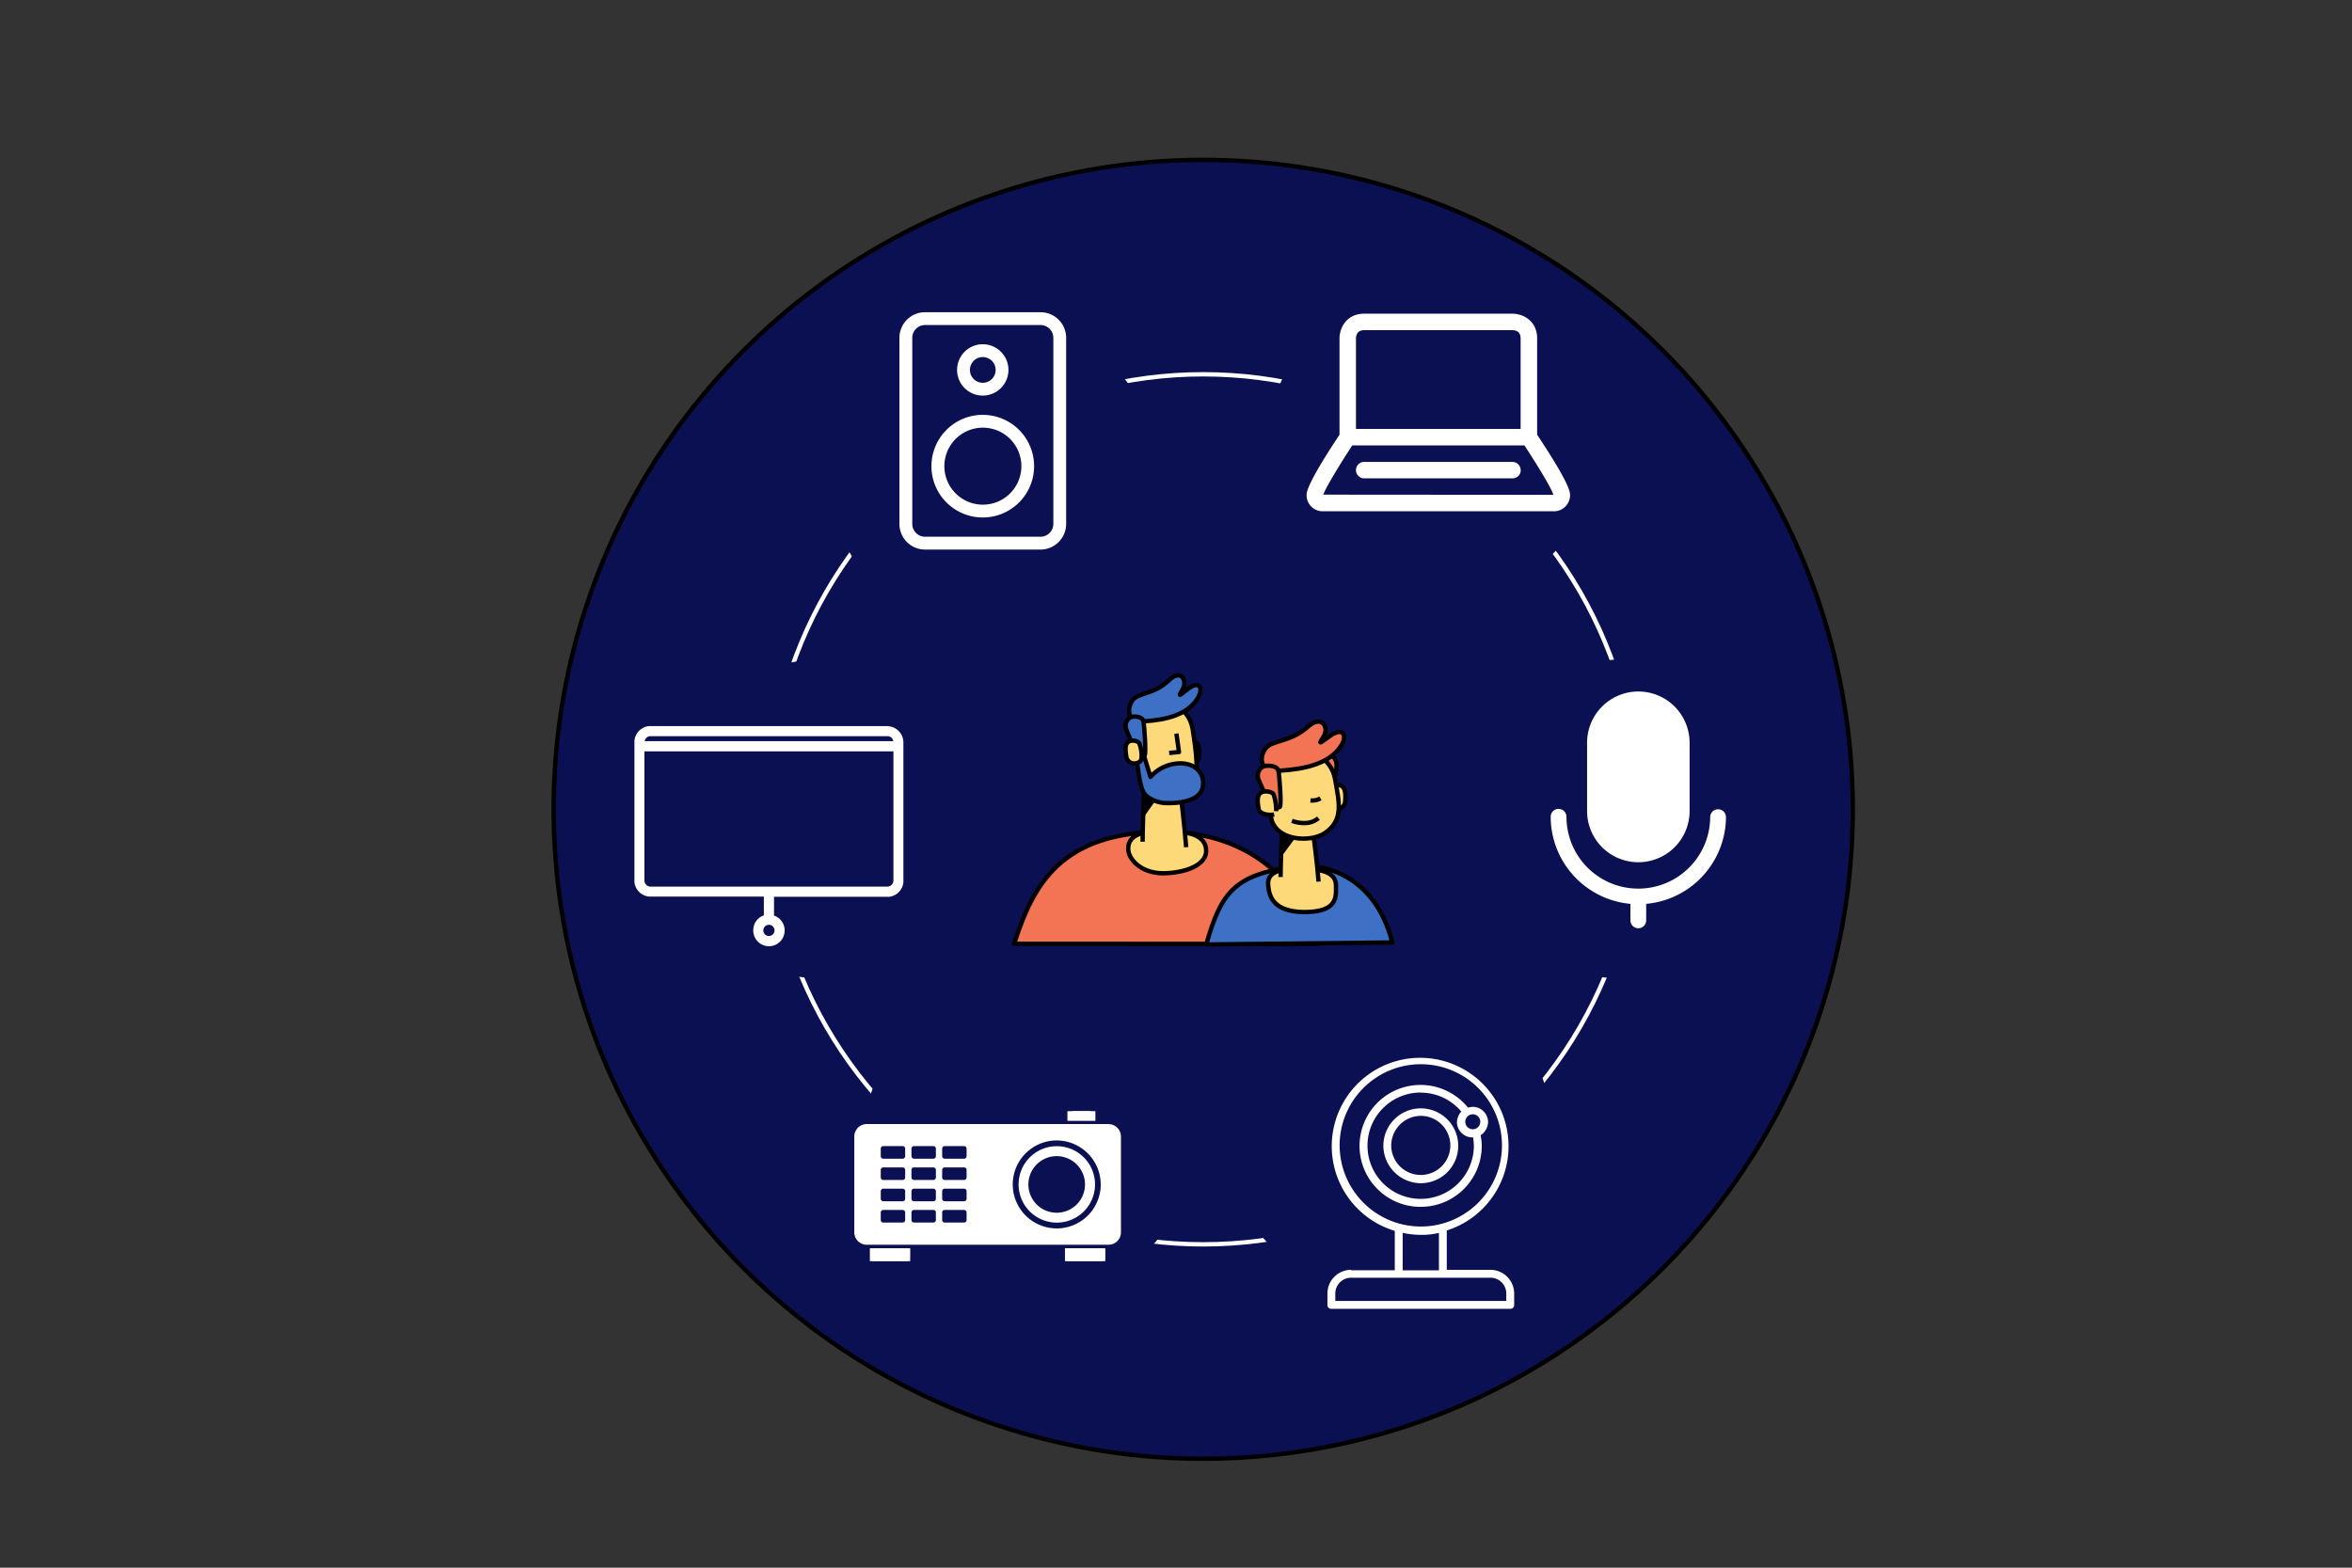<svg xmlns="http://www.w3.org/2000/svg" xmlns:xlink="http://www.w3.org/1999/xlink" viewBox="0 0 1080 720"><rect x="0" y="0" width="1080" height="720" fill="#333333" stroke="none"/><defs><style>.cls-1{fill:#fff;}.cls-2,.cls-4{fill:#0a1052;}.cls-10,.cls-11,.cls-2,.cls-8,.cls-9{stroke:#000;}.cls-10,.cls-11,.cls-2,.cls-3,.cls-8,.cls-9{stroke-linejoin:round;stroke-width:2px;}.cls-11,.cls-3{fill:none;}.cls-3{stroke:#fff;}.cls-5{clip-path:url(#clip-path);}.cls-6{clip-path:url(#clip-path-2);}.cls-7{clip-path:url(#clip-path-3);}.cls-8{fill:#fed979;}.cls-9{fill:#f37454;}.cls-10{fill:#3e71c5;}</style><clipPath id="clip-path"><rect class="cls-1" x="489.01" y="573.33" width="18.52" height="5.89"/></clipPath><clipPath id="clip-path-2"><rect class="cls-1" x="490.14" y="510.33" width="12.85" height="4.41"/></clipPath><clipPath id="clip-path-3"><rect class="cls-1" x="399.43" y="573.33" width="18.52" height="5.89"/></clipPath></defs><g id="Calque_1" data-name="Calque 1"><circle class="cls-2" cx="552.5" cy="371.7" r="298.27"/><circle class="cls-3" cx="552.5" cy="371.7" r="199.8"/><ellipse class="cls-4" cx="657.58" cy="204.57" rx="75.65" ry="73.26"/><ellipse class="cls-4" cx="377.83" cy="376.13" rx="75.65" ry="73.26"/><ellipse class="cls-4" cx="472.26" cy="523.78" rx="75.65" ry="73.26"/><ellipse class="cls-4" cx="745.24" cy="376.13" rx="75.65" ry="73.26"/><ellipse class="cls-4" cx="456.84" cy="219.16" rx="75.65" ry="73.26"/><ellipse class="cls-4" cx="637.46" cy="520.91" rx="75.65" ry="73.26"/><path class="cls-1" d="M705.83,199.66V155.42c0-8.33-6.79-11.35-11.35-11.35H626.42c-8.32,0-11.34,6.79-11.34,11.35v44.24c-10,15.09-15.12,24.4-15.12,27.6a7.4,7.4,0,0,0,7.56,7.56H713.39a7.4,7.4,0,0,0,7.56-7.56C721,224.06,715.84,214.75,705.83,199.66Zm-83.19-44.2c.05-1.74.74-3.82,3.78-3.82h68c1.75,0,3.82.73,3.82,3.78V197H622.64Zm-15,71.72c1-3,7.3-13.48,13.3-22.61H700c6.27,9.54,12.9,20.55,13.26,22.69Zm90.67-11.26a3.78,3.78,0,0,1-3.78,3.78H626.42a3.78,3.78,0,1,1,0-7.56h68.06A3.78,3.78,0,0,1,698.26,215.92Z"/><path class="cls-1" d="M752.3,396a23.52,23.52,0,0,0,23.54-23.51V341.13a23.54,23.54,0,0,0-47.08,0v31.38A23.52,23.52,0,0,0,752.3,396Z"/><path class="cls-1" d="M792.54,375.12a3.63,3.63,0,0,0-7.25,0,33,33,0,0,1-66,0,3.62,3.62,0,0,0-7.24,0,40.26,40.26,0,0,0,36.61,40v7.6a3.62,3.62,0,0,0,7.24,0v-7.6A40.26,40.26,0,0,0,792.54,375.12Z"/><path class="cls-1" d="M620.38,583.2a10.89,10.89,0,0,0-10.85,10.86v5.24a1.71,1.71,0,0,0,1.81,1.81h82.13a1.71,1.71,0,0,0,1.81-1.81v-5.24a10.9,10.9,0,0,0-10.86-10.86H664.34V565.12a40.59,40.59,0,1,0-23.88.18v18.09H620.38Zm71.28,10.86v3.43H613.15v-3.43a7.26,7.26,0,0,1,7.23-7.24h64A7.26,7.26,0,0,1,691.66,594.06Zm-76.52-67.83a37.27,37.27,0,1,1,37.63,37.08A37.33,37.33,0,0,1,615.14,526.23Zm28.94,40a41.33,41.33,0,0,0,8.32.91,33.26,33.26,0,0,0,8.33-.91v17.19H644.08Z"/><path class="cls-1" d="M652.4,554.27a28,28,0,0,0,28-28,22.52,22.52,0,0,0-.54-4.88,7.47,7.47,0,0,0,3.44-6,7.06,7.06,0,0,0-7.06-7.05,11,11,0,0,0-2.17.36,28,28,0,1,0-21.71,45.58Zm27.32-39.07a3.44,3.44,0,1,1-3.44-3.44A3.44,3.44,0,0,1,679.72,515.2ZM652.4,501.82A24.37,24.37,0,0,1,671,510.5a7.83,7.83,0,0,0-2,4.88,7.13,7.13,0,0,0,7.41,7,27.28,27.28,0,0,1,.36,3.8,24.42,24.42,0,1,1-24.42-24.41Z"/><path class="cls-1" d="M652.4,543.42a17.19,17.19,0,1,0-17.18-17.19A17.3,17.3,0,0,0,652.4,543.42Zm0-30.93a13.57,13.57,0,1,1-13.57,13.56A13.66,13.66,0,0,1,652.4,512.49Z"/><path class="cls-1" d="M483.68,240.62a5.91,5.91,0,0,1-5.89,5.89h-53a5.9,5.9,0,0,1-5.89-5.89V155.17a5.89,5.89,0,0,1,5.89-5.89h53a5.9,5.9,0,0,1,5.89,5.89Zm-5.89-97.23h-53A11.77,11.77,0,0,0,413,155.17v85.45a11.77,11.77,0,0,0,11.78,11.78h53a11.78,11.78,0,0,0,11.78-11.78V155.17a11.78,11.78,0,0,0-11.78-11.78"/><path class="cls-1" d="M451.27,231.78A17.68,17.68,0,1,1,469,214.1,17.68,17.68,0,0,1,451.27,231.78Zm0-41.25a23.57,23.57,0,1,0,23.57,23.57,23.57,23.57,0,0,0-23.57-23.57"/><path class="cls-1" d="M451.27,164a5.9,5.9,0,1,1-5.89,5.89A5.89,5.89,0,0,1,451.27,164Zm0,17.68a11.79,11.79,0,1,0-11.79-11.79,11.78,11.78,0,0,0,11.79,11.79"/><path class="cls-1" d="M505.43,544.63a20.2,20.2,0,1,1-20.85-20.84A20.28,20.28,0,0,1,505.43,544.63ZM443.84,531a1.16,1.16,0,0,1-1.15,1.16h-8.91a1.15,1.15,0,0,1-1.15-1.16v-3.47a1.15,1.15,0,0,1,1.15-1.15h8.91a1.16,1.16,0,0,1,1.15,1.15Zm0,9.78a1.15,1.15,0,0,1-1.15,1.15h-8.91a1.14,1.14,0,0,1-1.15-1.15v-3.47a1.14,1.14,0,0,1,1.15-1.15h8.91a1.15,1.15,0,0,1,1.15,1.15Zm0,9.77a1.16,1.16,0,0,1-1.15,1.16h-8.91a1.15,1.15,0,0,1-1.15-1.16v-3.47a1.14,1.14,0,0,1,1.15-1.15h8.91a1.15,1.15,0,0,1,1.15,1.15Zm0,9.78a1.15,1.15,0,0,1-1.15,1.15h-8.91a1.14,1.14,0,0,1-1.15-1.15v-3.48a1.15,1.15,0,0,1,1.15-1.15h8.91a1.16,1.16,0,0,1,1.15,1.15ZM429.74,531a1.16,1.16,0,0,1-1.15,1.16h-8.9a1.16,1.16,0,0,1-1.16-1.16v-3.47a1.16,1.16,0,0,1,1.16-1.15h8.9a1.16,1.16,0,0,1,1.15,1.15Zm0,9.78a1.15,1.15,0,0,1-1.15,1.15h-8.9a1.15,1.15,0,0,1-1.16-1.15v-3.47a1.15,1.15,0,0,1,1.16-1.15h8.9a1.15,1.15,0,0,1,1.15,1.15Zm0,9.77a1.16,1.16,0,0,1-1.15,1.16h-8.9a1.16,1.16,0,0,1-1.16-1.16v-3.47a1.15,1.15,0,0,1,1.16-1.15h8.9a1.15,1.15,0,0,1,1.15,1.15Zm0,9.78a1.15,1.15,0,0,1-1.15,1.15h-8.9a1.15,1.15,0,0,1-1.16-1.15v-3.48a1.16,1.16,0,0,1,1.16-1.15h8.9a1.16,1.16,0,0,1,1.15,1.15ZM415.64,531a1.16,1.16,0,0,1-1.15,1.16h-8.9a1.16,1.16,0,0,1-1.16-1.16v-3.47a1.16,1.16,0,0,1,1.16-1.15h8.9a1.16,1.16,0,0,1,1.15,1.15Zm0,9.78a1.15,1.15,0,0,1-1.15,1.15h-8.9a1.15,1.15,0,0,1-1.16-1.15v-3.47a1.15,1.15,0,0,1,1.16-1.15h8.9a1.15,1.15,0,0,1,1.15,1.15Zm0,9.77a1.16,1.16,0,0,1-1.15,1.16h-8.9a1.16,1.16,0,0,1-1.16-1.16v-3.47a1.15,1.15,0,0,1,1.16-1.15h8.9a1.15,1.15,0,0,1,1.15,1.15Zm0,9.78a1.15,1.15,0,0,1-1.15,1.15h-8.9a1.15,1.15,0,0,1-1.16-1.15v-3.48a1.16,1.16,0,0,1,1.16-1.15h8.9a1.16,1.16,0,0,1,1.15,1.15ZM509,516.25H398a5.72,5.72,0,0,0-5.72,5.72v44a5.72,5.72,0,0,0,5.72,5.72H509a5.72,5.72,0,0,0,5.72-5.72V522a5.72,5.72,0,0,0-5.72-5.72"/><rect class="cls-1" x="489.01" y="573.33" width="18.52" height="5.89"/><g class="cls-5"><path class="cls-1" d="M489.19,577.58a1.6,1.6,0,0,0,1.61,1.61h14.93a1.61,1.61,0,0,0,1.61-1.61v-4.24H489.19v4.24"/></g><rect class="cls-1" x="490.14" y="510.33" width="12.85" height="4.41"/><g class="cls-6"><path class="cls-1" d="M502.79,513.18a2.85,2.85,0,0,0-2.85-2.85h-6.58a2.85,2.85,0,0,0-2.85,2.85v1.42h12.28v-1.42"/></g><path class="cls-1" d="M498.2,544.65A13,13,0,1,1,484.56,531,13,13,0,0,1,498.2,544.65Zm-12.39-18.22a17.55,17.55,0,1,0,17,17,17.55,17.55,0,0,0-17-17"/><rect class="cls-1" x="399.43" y="573.33" width="18.52" height="5.89"/><g class="cls-7"><path class="cls-1" d="M399.62,577.58a1.6,1.6,0,0,0,1.61,1.61h14.93a1.6,1.6,0,0,0,1.61-1.61v-4.24H399.62v4.24"/></g><path class="cls-1" d="M407.42,333.47H298.75c-.25,0-.49,0-.73,0s-.49.06-.73.11-.48.11-.71.18a6.37,6.37,0,0,0-.69.25,6.67,6.67,0,0,0-.66.31,6.58,6.58,0,0,0-.63.38,7.63,7.63,0,0,0-1.13.93,6.39,6.39,0,0,0-.5.54c-.15.19-.3.39-.43.59a7.07,7.07,0,0,0-.69,1.29,6.37,6.37,0,0,0-.25.69q-.11.36-.18.72c0,.24-.08.48-.1.72a6,6,0,0,0,0,.74v63.41a6.12,6.12,0,0,0,0,.74c0,.24.06.48.1.72s.11.48.18.71a5.83,5.83,0,0,0,.25.7,6.53,6.53,0,0,0,.31.66c.12.21.24.43.38.63s.28.4.43.59a6.39,6.39,0,0,0,.5.54,6.28,6.28,0,0,0,.54.49,6.46,6.46,0,0,0,.59.44,6.58,6.58,0,0,0,.63.38,6.67,6.67,0,0,0,.66.31,6.37,6.37,0,0,0,.69.25c.23.07.47.13.71.18s.48.08.73.1a5.85,5.85,0,0,0,.73,0h52v8.63c-.27.1-.53.2-.79.32a7.68,7.68,0,0,0-.74.41,6.94,6.94,0,0,0-.68.49q-.33.27-.63.57a6.64,6.64,0,0,0-.55.64,5.43,5.43,0,0,0-.48.7,5.34,5.34,0,0,0-.39.75A7.54,7.54,0,0,0,346,426a8,8,0,0,0-.11.84,7.85,7.85,0,0,0,0,.84,6,6,0,0,0,.09.85,7.51,7.51,0,0,0,.19.82,5.84,5.84,0,0,0,.28.8,7.6,7.6,0,0,0,.37.76,7.8,7.8,0,0,0,.46.71c.17.23.35.44.54.65a6.82,6.82,0,0,0,.61.59,6.48,6.48,0,0,0,.67.5,7,7,0,0,0,1.51.77,6.91,6.91,0,0,0,.81.24,5.77,5.77,0,0,0,.83.15,7.17,7.17,0,0,0,1.69,0,5.77,5.77,0,0,0,.83-.15,8.28,8.28,0,0,0,.81-.24,7.51,7.51,0,0,0,.77-.34,8.32,8.32,0,0,0,1.41-.93c.21-.19.42-.38.61-.59s.37-.42.54-.65a7.8,7.8,0,0,0,.46-.71,7.28,7.28,0,0,0,.65-1.56,7.51,7.51,0,0,0,.19-.82c0-.28.07-.56.09-.85a7.85,7.85,0,0,0,0-.84,8,8,0,0,0-.11-.84,7.58,7.58,0,0,0-.21-.82,5.82,5.82,0,0,0-.3-.79q-.18-.39-.39-.75c-.15-.24-.31-.48-.48-.7a8.42,8.42,0,0,0-.55-.64q-.3-.3-.63-.57c-.22-.17-.45-.34-.69-.49a5.86,5.86,0,0,0-.74-.41c-.25-.12-.51-.22-.78-.32v-8.63h52a6,6,0,0,0,.73,0c.24,0,.49-.06.73-.1s.47-.11.71-.18a6.37,6.37,0,0,0,.69-.25c.22-.09.44-.2.66-.31a6.58,6.58,0,0,0,.63-.38c.2-.14.4-.28.59-.44a7.52,7.52,0,0,0,1-1c.16-.19.3-.39.44-.59s.26-.42.38-.63.22-.44.31-.66.17-.46.25-.7a5.65,5.65,0,0,0,.17-.71,6,6,0,0,0,.11-.72,6.12,6.12,0,0,0,0-.74V341a7.53,7.53,0,0,0-.15-1.46,6.25,6.25,0,0,0-.17-.72c-.08-.23-.16-.46-.25-.69s-.2-.44-.31-.66a6.58,6.58,0,0,0-.38-.63c-.14-.2-.28-.4-.44-.59a6.28,6.28,0,0,0-.49-.54,5,5,0,0,0-.54-.49,6,6,0,0,0-.59-.44,6.58,6.58,0,0,0-.63-.38c-.22-.11-.44-.22-.66-.31a6.37,6.37,0,0,0-.69-.25c-.24-.07-.47-.13-.71-.18s-.49-.08-.73-.11S407.66,333.47,407.42,333.47Zm-54.34,96.42a2.92,2.92,0,0,1-.5-.05,2.67,2.67,0,0,1-.48-.15,2,2,0,0,1-.45-.24,2.37,2.37,0,0,1-.39-.32,3,3,0,0,1-.32-.39,3.75,3.75,0,0,1-.24-.44,2.75,2.75,0,0,1-.14-.49,2.52,2.52,0,0,1,0-1,2.75,2.75,0,0,1,.14-.49,3.75,3.75,0,0,1,.24-.44,3,3,0,0,1,.32-.39,2.37,2.37,0,0,1,.39-.32,2,2,0,0,1,.45-.24,2.06,2.06,0,0,1,.48-.15,2.58,2.58,0,0,1,1,0,2.21,2.21,0,0,1,.48.15,1.88,1.88,0,0,1,.44.24,2,2,0,0,1,.39.32,2.37,2.37,0,0,1,.32.39,2.11,2.11,0,0,1,.24.44,2.13,2.13,0,0,1,.15.49,2.52,2.52,0,0,1,0,1,2.13,2.13,0,0,1-.15.49,2.11,2.11,0,0,1-.24.44,2.37,2.37,0,0,1-.32.39,2,2,0,0,1-.39.32,1.88,1.88,0,0,1-.44.24,2.48,2.48,0,0,1-1,.2Zm-54.33-91.78H407.42a2.7,2.7,0,0,1,.49,0,2.52,2.52,0,0,1,.47.13,1.85,1.85,0,0,1,.45.21,2.63,2.63,0,0,1,.4.28,2.81,2.81,0,0,1,.35.34,3.6,3.6,0,0,1,.28.4,1.85,1.85,0,0,1,.21.45,2.52,2.52,0,0,1,.13.47H296a3.62,3.62,0,0,1,.13-.47,3.1,3.1,0,0,1,.21-.45,3.69,3.69,0,0,1,.29-.4,2.26,2.26,0,0,1,.35-.34,2.21,2.21,0,0,1,.4-.28,2,2,0,0,1,.44-.21,2.85,2.85,0,0,1,.48-.13A2.63,2.63,0,0,1,298.75,338.11Zm111.5,66.25a3.43,3.43,0,0,1-.05.56,3.24,3.24,0,0,1-.16.53,3.29,3.29,0,0,1-.26.49,2.93,2.93,0,0,1-.36.43,2.44,2.44,0,0,1-.43.35,2.09,2.09,0,0,1-.49.26,2.52,2.52,0,0,1-.53.17,3.31,3.31,0,0,1-.55.05H298.75a3.53,3.53,0,0,1-.56-.05,2.52,2.52,0,0,1-.53-.17,2.57,2.57,0,0,1-.49-.26,3.47,3.47,0,0,1-.43-.35,3.65,3.65,0,0,1-.35-.43,3.29,3.29,0,0,1-.26-.49,3.24,3.24,0,0,1-.16-.53,2.6,2.6,0,0,1-.06-.56V345.07H410.25Z"/></g><g id="persos"><path class="cls-8" d="M543.49,348.3a42.58,42.58,0,0,1,.44-6.07c.28-1.26,3.62-2.36,5.34-1.21s1.5,4.58,1.33,6.83a3.77,3.77,0,0,1-4.44,3.19C543.88,350.77,543.47,349.67,543.49,348.3Z"/><path class="cls-9" d="M604.82,433.5C598.31,405.9,574,382,534.86,382c-48.1,0-60.62,24.85-69.18,51.46Z"/><path class="cls-8" d="M526.78,382.29c-5.78.59-9.09,3.49-8.68,8.14s6.51,11.2,17.46,10.62,18.29-4.61,18.29-10.23-5-7.94-10.54-8.53S526.78,382.29,526.78,382.29Z"/><path class="cls-8" d="M544.67,389.1c-.89-11.5-2.39-24-4.4-37.82-1.78-12.21-15.37-7.88-15.37-7.88,1.29,7.67-.21,30.93-.23,43.19"/><path d="M525.06,354.68c-.2.36,0,20.81,0,20.81l9.61-13.57,2.68-11.59Z"/><path class="cls-8" d="M520.15,336.18a151,151,0,0,0,4.57,23.05c1.55,5.35,14.79,11.27,20.43,7,6.67-5.06,4-21.68,2.48-31.38-1.42-8.88-9.68-14-18.32-11.81S519.54,330.24,520.15,336.18Z"/><path class="cls-10" d="M523.5,331.41c6.63-.46,20-1.13,26-10,3.5-5.18,1.38-9-3.58-5.31s-4.91,4.23-2.78.34-.8-9.44-6.41-4c-6.9,6.69-14.34,5.64-16.77,9.28C516.63,326.73,519.32,331.7,523.5,331.41Z"/><path class="cls-10" d="M520,329.18c-2.94.61-3.69,3.84-2.75,6.17s4.93,11.8,4.93,11.8,2.71.27,3.44-.32-.18-13.91-.58-15.53C524.38,328.57,520,329.18,520,329.18Z"/><path class="cls-10" d="M522.19,350.42c1.67,13.23,2.69,14.52,6.46,16.63a16.28,16.28,0,0,0,6.21,1.77c8,.28,15.74-1.37,17.26-6.71s-1.83-11.64-10.4-11.52a18.56,18.56,0,0,0-13.43,6.21l-3.17-10.28Z"/><polyline class="cls-11" points="540.19 336.92 541.37 345.4 536.86 345.81"/><path class="cls-8" d="M524.19,347.48c-.05,1.37-.14,2.5-2.32,3a3.62,3.62,0,0,1-4.61-2.68c-.38-2.22-.91-5.6.64-6.94s4.83-.59,5.28.61A16,16,0,0,1,524.19,347.48Z"/><path class="cls-10" d="M639.33,432.85c-8.64-33.58-35.11-35.94-42.43-35.09-29.51,3.41-36,11.3-43,36Z"/><path class="cls-8" d="M589.88,399.49c-5,.48-7.92,2.91-7.56,6.81s1.1,12.56,16.76,12.56,14.36-7.54,14.36-12.24-4.31-6.65-9.17-7.13A131.93,131.93,0,0,0,589.88,399.49Z"/><path class="cls-8" d="M605.46,404.9c-.78-9.64-2.09-20.14-3.84-31.68-1.55-10.23-13.39-6.6-13.39-6.6,1.13,6.42-.18,25.91-.2,36.18"/><path d="M588.38,376.06c-.18.3,0,17.44,0,17.44l8.36-11.37,2.34-9.71Z"/><path class="cls-8" d="M609.45,368.8a42.12,42.12,0,0,1,.51-6.49c.32-1.34,4.17-2.51,6.16-1.29s1.73,4.89,1.53,7.3c-.18,2.2-2.49,3.69-5.12,3.41S609.43,370.26,609.45,368.8Z"/><path class="cls-9" d="M608.27,346.58c3.42-.71,5.55,2.15,5.49,4.87s-2.27,11.92-2.27,11.92a5.14,5.14,0,0,1-2.74.67c-.88-.23-4.84-11.34-5.06-13.11C603.31,347.93,608.27,346.58,608.27,346.58Z"/><path class="cls-8" d="M581.33,359.22c.92,8.39,1.37,10,2.27,15.91,1.7,11.15,18,11.95,24.66,7.55,9-6,6.57-14.51,4.78-24.87-1.64-9.49-11.17-15-21.13-12.62S580.63,352.88,581.33,359.22Z"/><path class="cls-9" d="M585.2,354.12c7.65-.49,23.08-1.2,30-10.69,4-5.54,1.59-9.61-4.13-5.67s-5.67,4.51-3.21.36-.92-10.09-7.4-4.27c-8,7.15-16.54,6-19.34,9.92C577.27,349.12,580.37,354.43,585.2,354.12Z"/><path class="cls-9" d="M581.17,351.74c-3.39.65-4.26,4.11-3.17,6.59s5.68,12.61,5.68,12.61,3.13.29,4-.34-.2-14.87-.66-16.59C586.21,351.09,581.17,351.74,581.17,351.74Z"/><path class="cls-8" d="M585.06,374.06c-2.52.55-6.66-.23-7.06-2.4-.44-2.38-1.06-6,.74-7.42s5.57-.63,6.09.65a22.89,22.89,0,0,1,1.17,7.68"/><path class="cls-11" d="M601.75,367.62a7.63,7.63,0,0,0,4.58-.95"/><path class="cls-11" d="M593.24,377a16.46,16.46,0,0,0,6.29,1,9.89,9.89,0,0,0,5.88-2.23"/></g></svg>
